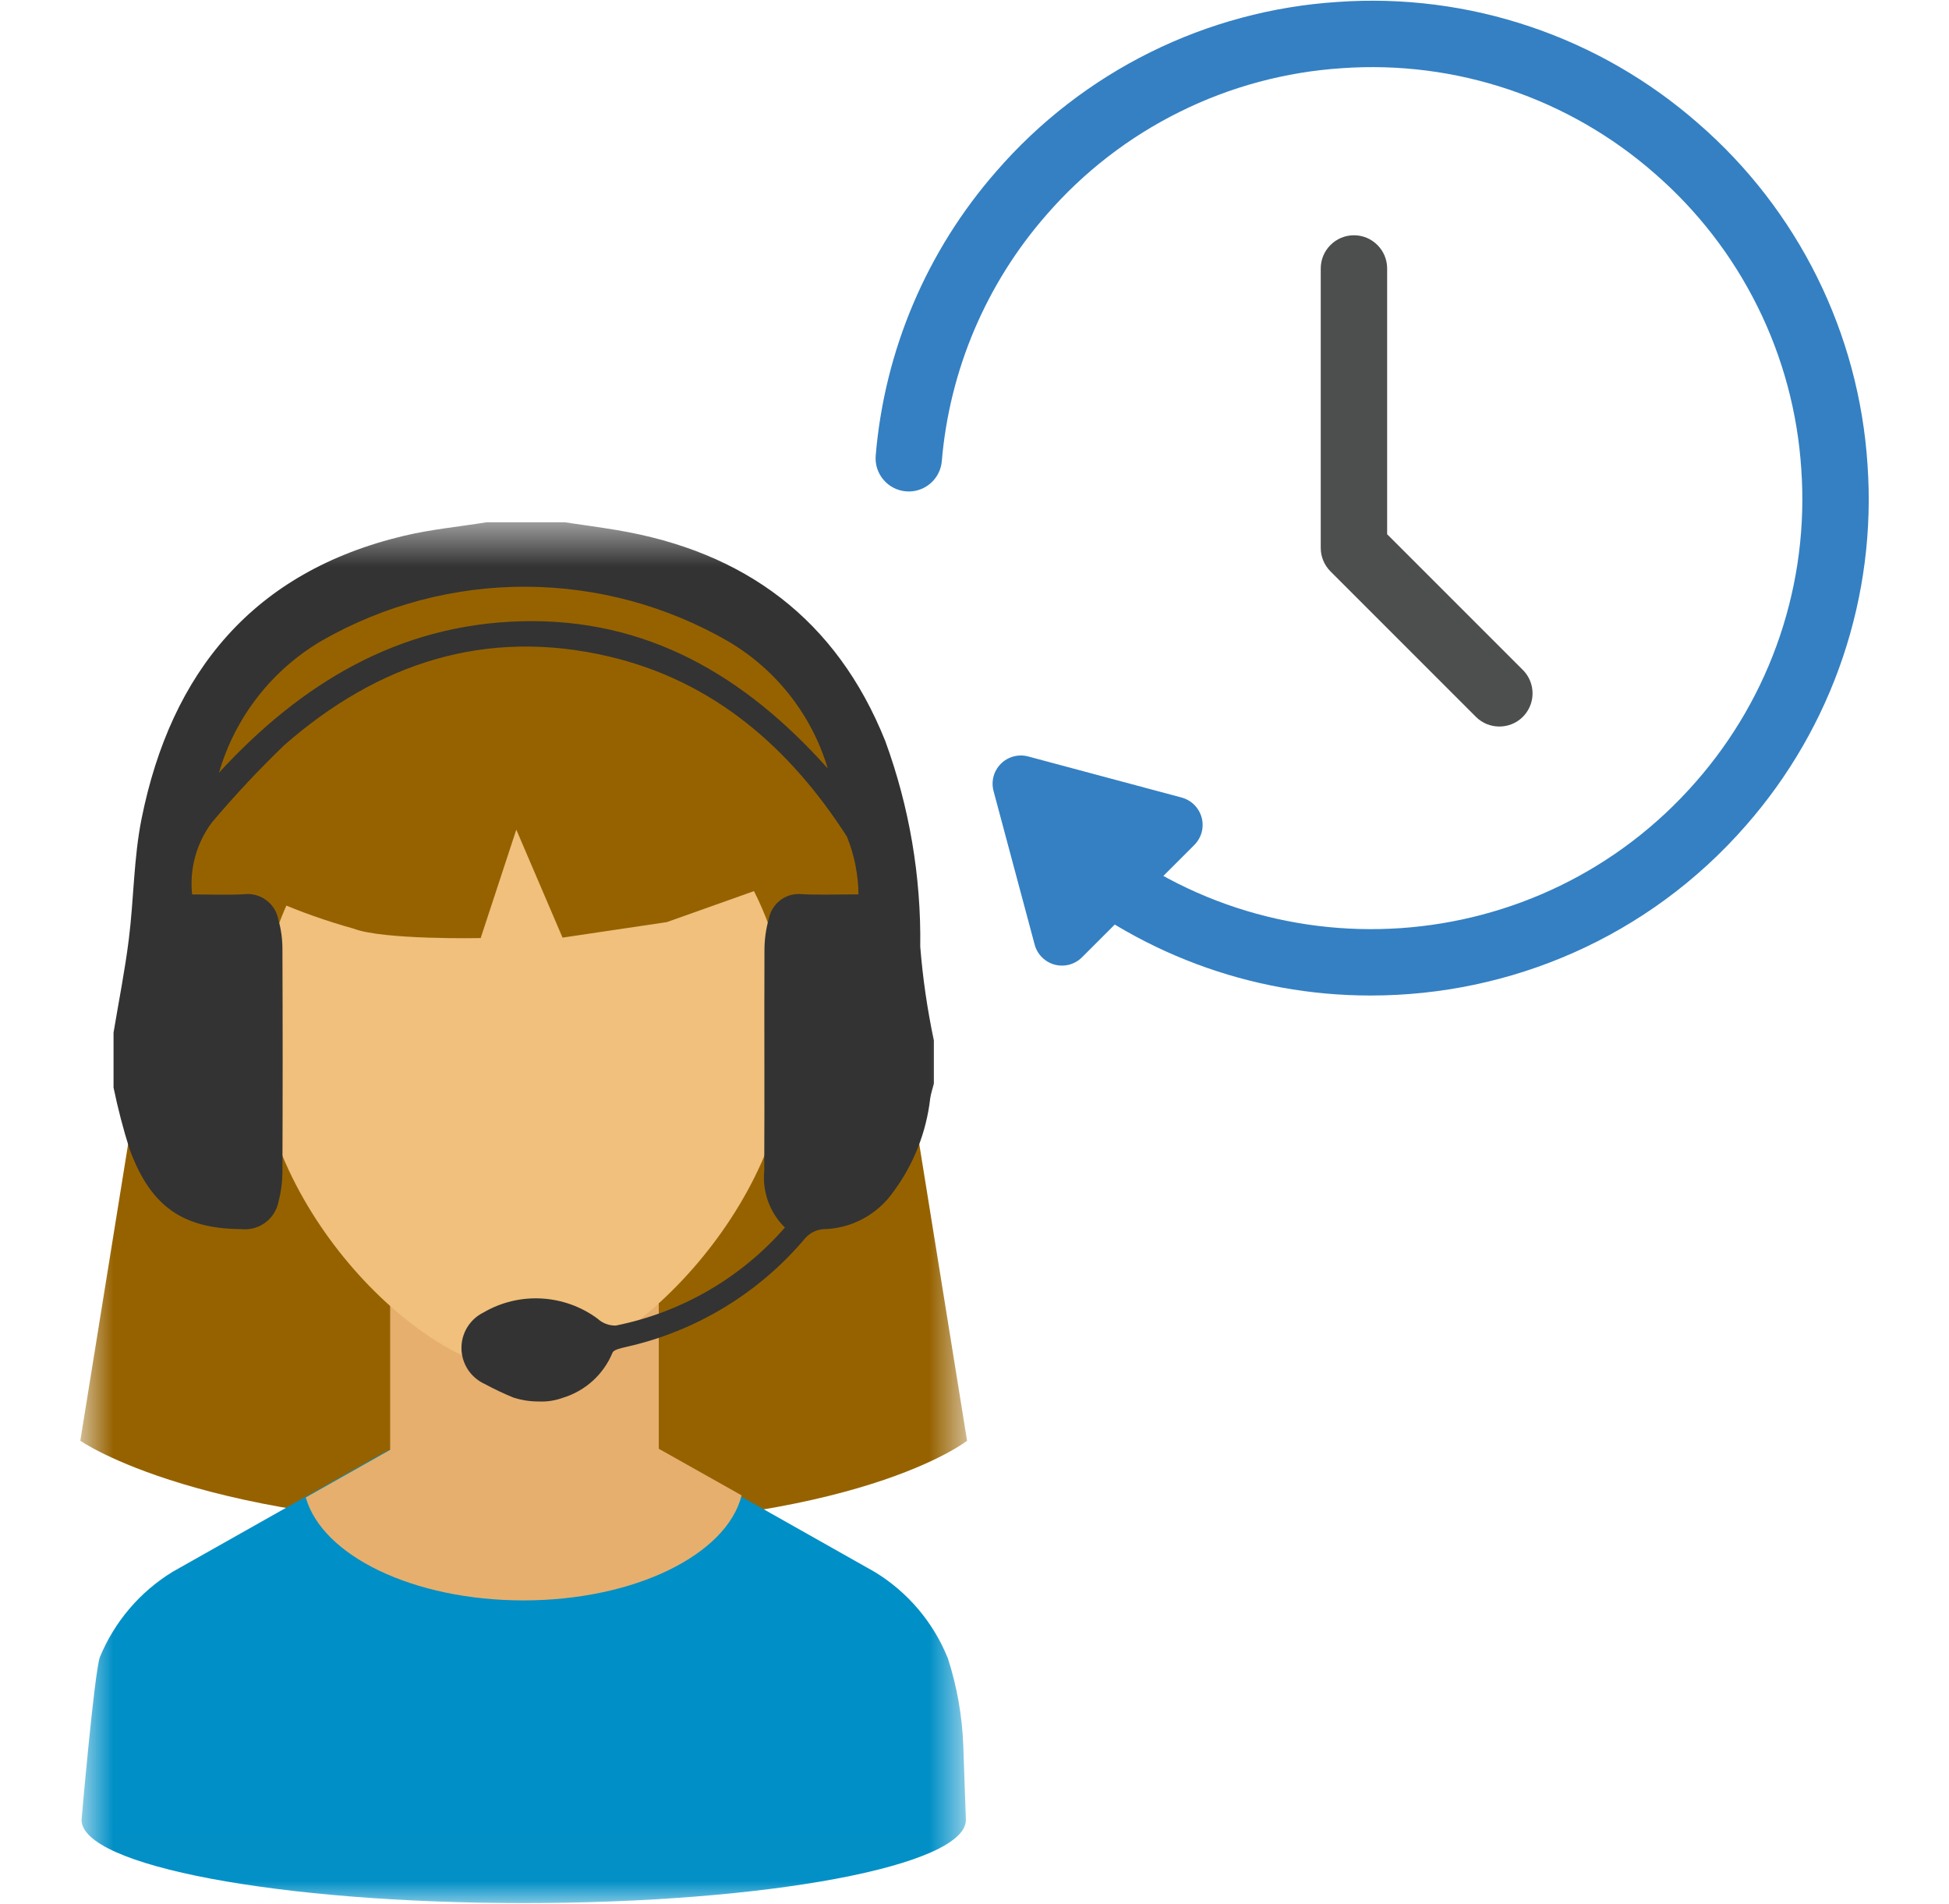 <svg width="43" height="42" viewBox="0 0 43 42" fill="none" xmlns="http://www.w3.org/2000/svg">
<mask id="mask0_24_3576" style="mask-type:luminance" maskUnits="userSpaceOnUse" x="1" y="11" width="21" height="31">
<path d="M1.772 11.522H21.336V41.983H1.772V11.522Z" fill="white"/>
</mask>
<g mask="url(#mask0_24_3576)">
<path d="M11.556 21.303C11.89 21.308 12.214 21.411 12.49 21.6C12.765 21.789 12.978 22.055 13.102 22.365C13.226 22.674 13.256 23.014 13.188 23.34C13.12 23.667 12.957 23.966 12.719 24.2C12.481 24.434 12.18 24.593 11.852 24.656C11.524 24.719 11.185 24.684 10.878 24.555C10.57 24.426 10.307 24.209 10.123 23.932C9.938 23.654 9.839 23.328 9.84 22.994C9.843 22.542 10.026 22.11 10.348 21.793C10.669 21.476 11.104 21.3 11.556 21.303Z" fill="#DAD9D9"/>
<path d="M11.554 24.44C11.857 24.445 12.152 24.539 12.402 24.711C12.651 24.882 12.845 25.124 12.957 25.406C13.07 25.687 13.097 25.995 13.035 26.292C12.973 26.589 12.825 26.861 12.609 27.073C12.393 27.286 12.119 27.43 11.821 27.487C11.524 27.545 11.216 27.513 10.936 27.396C10.656 27.279 10.418 27.082 10.25 26.829C10.082 26.577 9.992 26.281 9.992 25.978C9.995 25.567 10.161 25.174 10.454 24.886C10.747 24.597 11.143 24.437 11.554 24.44Z" fill="#DAD9D9"/>
<path d="M21.336 31.783C21.336 31.783 18.933 33.687 11.704 33.687C4.476 33.687 1.772 31.783 1.772 31.783L3.703 19.801H19.405L21.336 31.783Z" fill="#966200"/>
<path d="M20.906 36.568C20.588 35.784 20.027 35.123 19.305 34.681L14.72 32.093C13.906 31.656 13.051 31.3 12.168 31.03H10.934C10.05 31.3 9.195 31.656 8.382 32.093L3.812 34.672C3.087 35.115 2.523 35.778 2.201 36.563C2.077 36.951 1.799 40.147 1.799 40.147C1.799 41.161 6.166 41.982 11.554 41.982C16.941 41.982 21.31 41.16 21.31 40.147L21.253 38.523C21.23 37.862 21.115 37.207 20.911 36.578L20.908 36.566" fill="#008FC6"/>
<path d="M14.534 31.96V25.442H8.608V31.984L8.019 32.316L6.746 33.034C7.109 34.321 9.121 35.305 11.548 35.305C14.004 35.305 16.034 34.297 16.362 32.988L14.535 31.96L14.534 31.96Z" fill="#E6AF6E"/>
<path d="M11.554 12.637C15.858 12.605 19.373 16.067 19.405 20.371C19.346 24.707 15.783 28.175 11.446 28.116C7.194 28.058 3.76 24.624 3.702 20.371C3.735 16.067 7.25 12.605 11.554 12.637Z" fill="#966200"/>
<path d="M17.41 22.971C17.41 26.647 13.678 30.261 11.552 30.261C9.364 30.261 5.694 26.648 5.694 22.971C5.694 19.293 8.316 16.314 11.552 16.314C14.788 16.314 17.41 19.292 17.41 22.971Z" fill="#F0C07C"/>
<path d="M17.06 19.507L14.712 20.342L12.411 20.684L11.391 18.302L10.605 20.694C10.605 20.694 8.445 20.738 7.796 20.484C7.199 20.318 6.614 20.111 6.046 19.863V15.892H17.06V19.508V19.507Z" fill="#966200"/>
<path d="M11.331 30.832C11.113 30.743 10.9 30.642 10.693 30.53C10.543 30.462 10.415 30.352 10.324 30.215C10.234 30.077 10.184 29.916 10.181 29.751C10.178 29.586 10.222 29.423 10.308 29.282C10.394 29.141 10.518 29.027 10.666 28.954C11.053 28.728 11.498 28.62 11.945 28.645C12.393 28.669 12.824 28.824 13.184 29.09C13.293 29.191 13.438 29.245 13.586 29.242C15.034 28.952 16.345 28.192 17.317 27.08C17.152 26.918 17.026 26.722 16.947 26.506C16.869 26.29 16.839 26.058 16.861 25.829C16.87 24.212 16.859 22.596 16.866 20.98C16.864 20.736 16.898 20.493 16.964 20.258C16.998 20.093 17.093 19.947 17.229 19.848C17.366 19.75 17.534 19.706 17.701 19.726C18.085 19.745 18.471 19.73 18.94 19.73C18.936 19.294 18.849 18.862 18.686 18.457C17.431 16.504 15.757 15.03 13.443 14.484C10.72 13.842 8.337 14.63 6.273 16.437C5.712 16.977 5.179 17.546 4.677 18.141C4.335 18.597 4.179 19.165 4.238 19.731C4.644 19.731 5.014 19.748 5.383 19.727C5.745 19.684 6.079 19.931 6.142 20.29C6.201 20.497 6.231 20.712 6.231 20.927C6.238 22.557 6.238 24.188 6.231 25.819C6.233 26.049 6.204 26.279 6.146 26.503C6.112 26.689 6.008 26.855 5.857 26.968C5.706 27.082 5.517 27.134 5.329 27.115C4.047 27.106 3.334 26.633 2.863 25.364C2.72 24.913 2.601 24.455 2.505 23.992V22.779C2.619 22.093 2.756 21.409 2.842 20.719C2.953 19.835 2.949 18.932 3.123 18.063C3.775 14.818 5.595 12.61 8.908 11.821C9.505 11.678 10.124 11.62 10.731 11.522H12.464C12.846 11.579 13.229 11.63 13.61 11.694C16.431 12.166 18.457 13.662 19.532 16.349C20.063 17.8 20.324 19.337 20.303 20.882C20.358 21.578 20.459 22.27 20.604 22.952V23.905C20.577 24.013 20.54 24.119 20.523 24.229C20.438 24.977 20.157 25.69 19.707 26.295C19.532 26.544 19.301 26.748 19.032 26.891C18.764 27.034 18.465 27.111 18.16 27.116C18.011 27.128 17.871 27.197 17.77 27.309C16.75 28.523 15.36 29.368 13.812 29.714C13.704 29.74 13.534 29.774 13.512 29.844C13.415 30.078 13.267 30.289 13.08 30.459C12.892 30.63 12.669 30.758 12.427 30.832C12.255 30.896 12.073 30.925 11.89 30.917C11.701 30.918 11.513 30.89 11.334 30.832M4.829 17.048C6.636 15.082 8.784 13.774 11.512 13.705C14.258 13.635 16.424 14.892 18.262 16.952C17.912 15.778 17.132 14.779 16.078 14.155C14.717 13.366 13.174 12.949 11.602 12.943C10.03 12.938 8.484 13.345 7.118 14.123C6.007 14.767 5.188 15.815 4.831 17.048" fill="#333333"/>
</g>
<path d="M30.246 21.961C27.595 21.965 25.032 21.005 23.037 19.259C22.89 19.132 22.801 18.951 22.788 18.757C22.774 18.564 22.839 18.372 22.966 18.226C23.094 18.08 23.275 17.99 23.468 17.977C23.662 17.964 23.853 18.028 24 18.156C27.95 21.604 33.969 21.196 37.417 17.245C38.241 16.306 38.871 15.213 39.27 14.029C39.669 12.845 39.829 11.594 39.741 10.348C39.66 9.101 39.333 7.883 38.777 6.764C38.222 5.645 37.451 4.647 36.507 3.827C35.568 3.003 34.475 2.374 33.291 1.975C32.107 1.576 30.856 1.416 29.61 1.504C28.363 1.585 27.145 1.912 26.026 2.468C24.906 3.023 23.908 3.794 23.089 4.738C21.757 6.258 20.947 8.165 20.778 10.18C20.76 10.372 20.666 10.549 20.518 10.672C20.37 10.796 20.179 10.856 19.987 10.839C19.795 10.823 19.617 10.731 19.492 10.584C19.367 10.438 19.305 10.247 19.32 10.055C19.513 7.73 20.448 5.529 21.986 3.775C22.931 2.686 24.083 1.796 25.374 1.155C26.666 0.514 28.072 0.136 29.511 0.043C30.949 -0.059 32.393 0.126 33.759 0.587C35.125 1.047 36.386 1.774 37.47 2.725C38.559 3.67 39.449 4.821 40.09 6.113C40.73 7.404 41.109 8.81 41.202 10.249C41.304 11.687 41.119 13.131 40.659 14.497C40.199 15.864 39.472 17.125 38.521 18.209C36.355 20.69 33.307 21.961 30.247 21.961L30.246 21.961Z" fill="#3480C3"/>
<path d="M21.921 17.453L22.827 20.837C22.855 20.943 22.91 21.04 22.988 21.117C23.066 21.195 23.162 21.251 23.268 21.28C23.374 21.308 23.486 21.308 23.592 21.28C23.698 21.251 23.795 21.195 23.872 21.118L26.35 18.64C26.427 18.562 26.483 18.465 26.512 18.36C26.54 18.254 26.54 18.142 26.512 18.036C26.483 17.93 26.427 17.834 26.35 17.756C26.272 17.678 26.176 17.623 26.07 17.594L22.686 16.688C22.58 16.659 22.468 16.659 22.362 16.687C22.256 16.716 22.159 16.771 22.082 16.849C22.004 16.927 21.948 17.023 21.92 17.129C21.892 17.235 21.892 17.347 21.921 17.453Z" fill="#3480C3"/>
<path d="M33.079 16.027C32.892 16.027 32.704 15.956 32.562 15.813L29.354 12.605C29.286 12.537 29.232 12.456 29.195 12.367C29.158 12.278 29.139 12.183 29.139 12.087V5.923C29.139 5.728 29.216 5.542 29.354 5.405C29.491 5.267 29.677 5.19 29.872 5.19C30.066 5.19 30.252 5.267 30.389 5.405C30.527 5.542 30.604 5.728 30.604 5.923V11.785L33.597 14.778C33.7 14.88 33.769 15.011 33.798 15.153C33.826 15.295 33.812 15.442 33.756 15.576C33.701 15.71 33.607 15.824 33.486 15.905C33.366 15.985 33.224 16.027 33.079 16.027Z" fill="#4D4E4E"/>
</svg>

